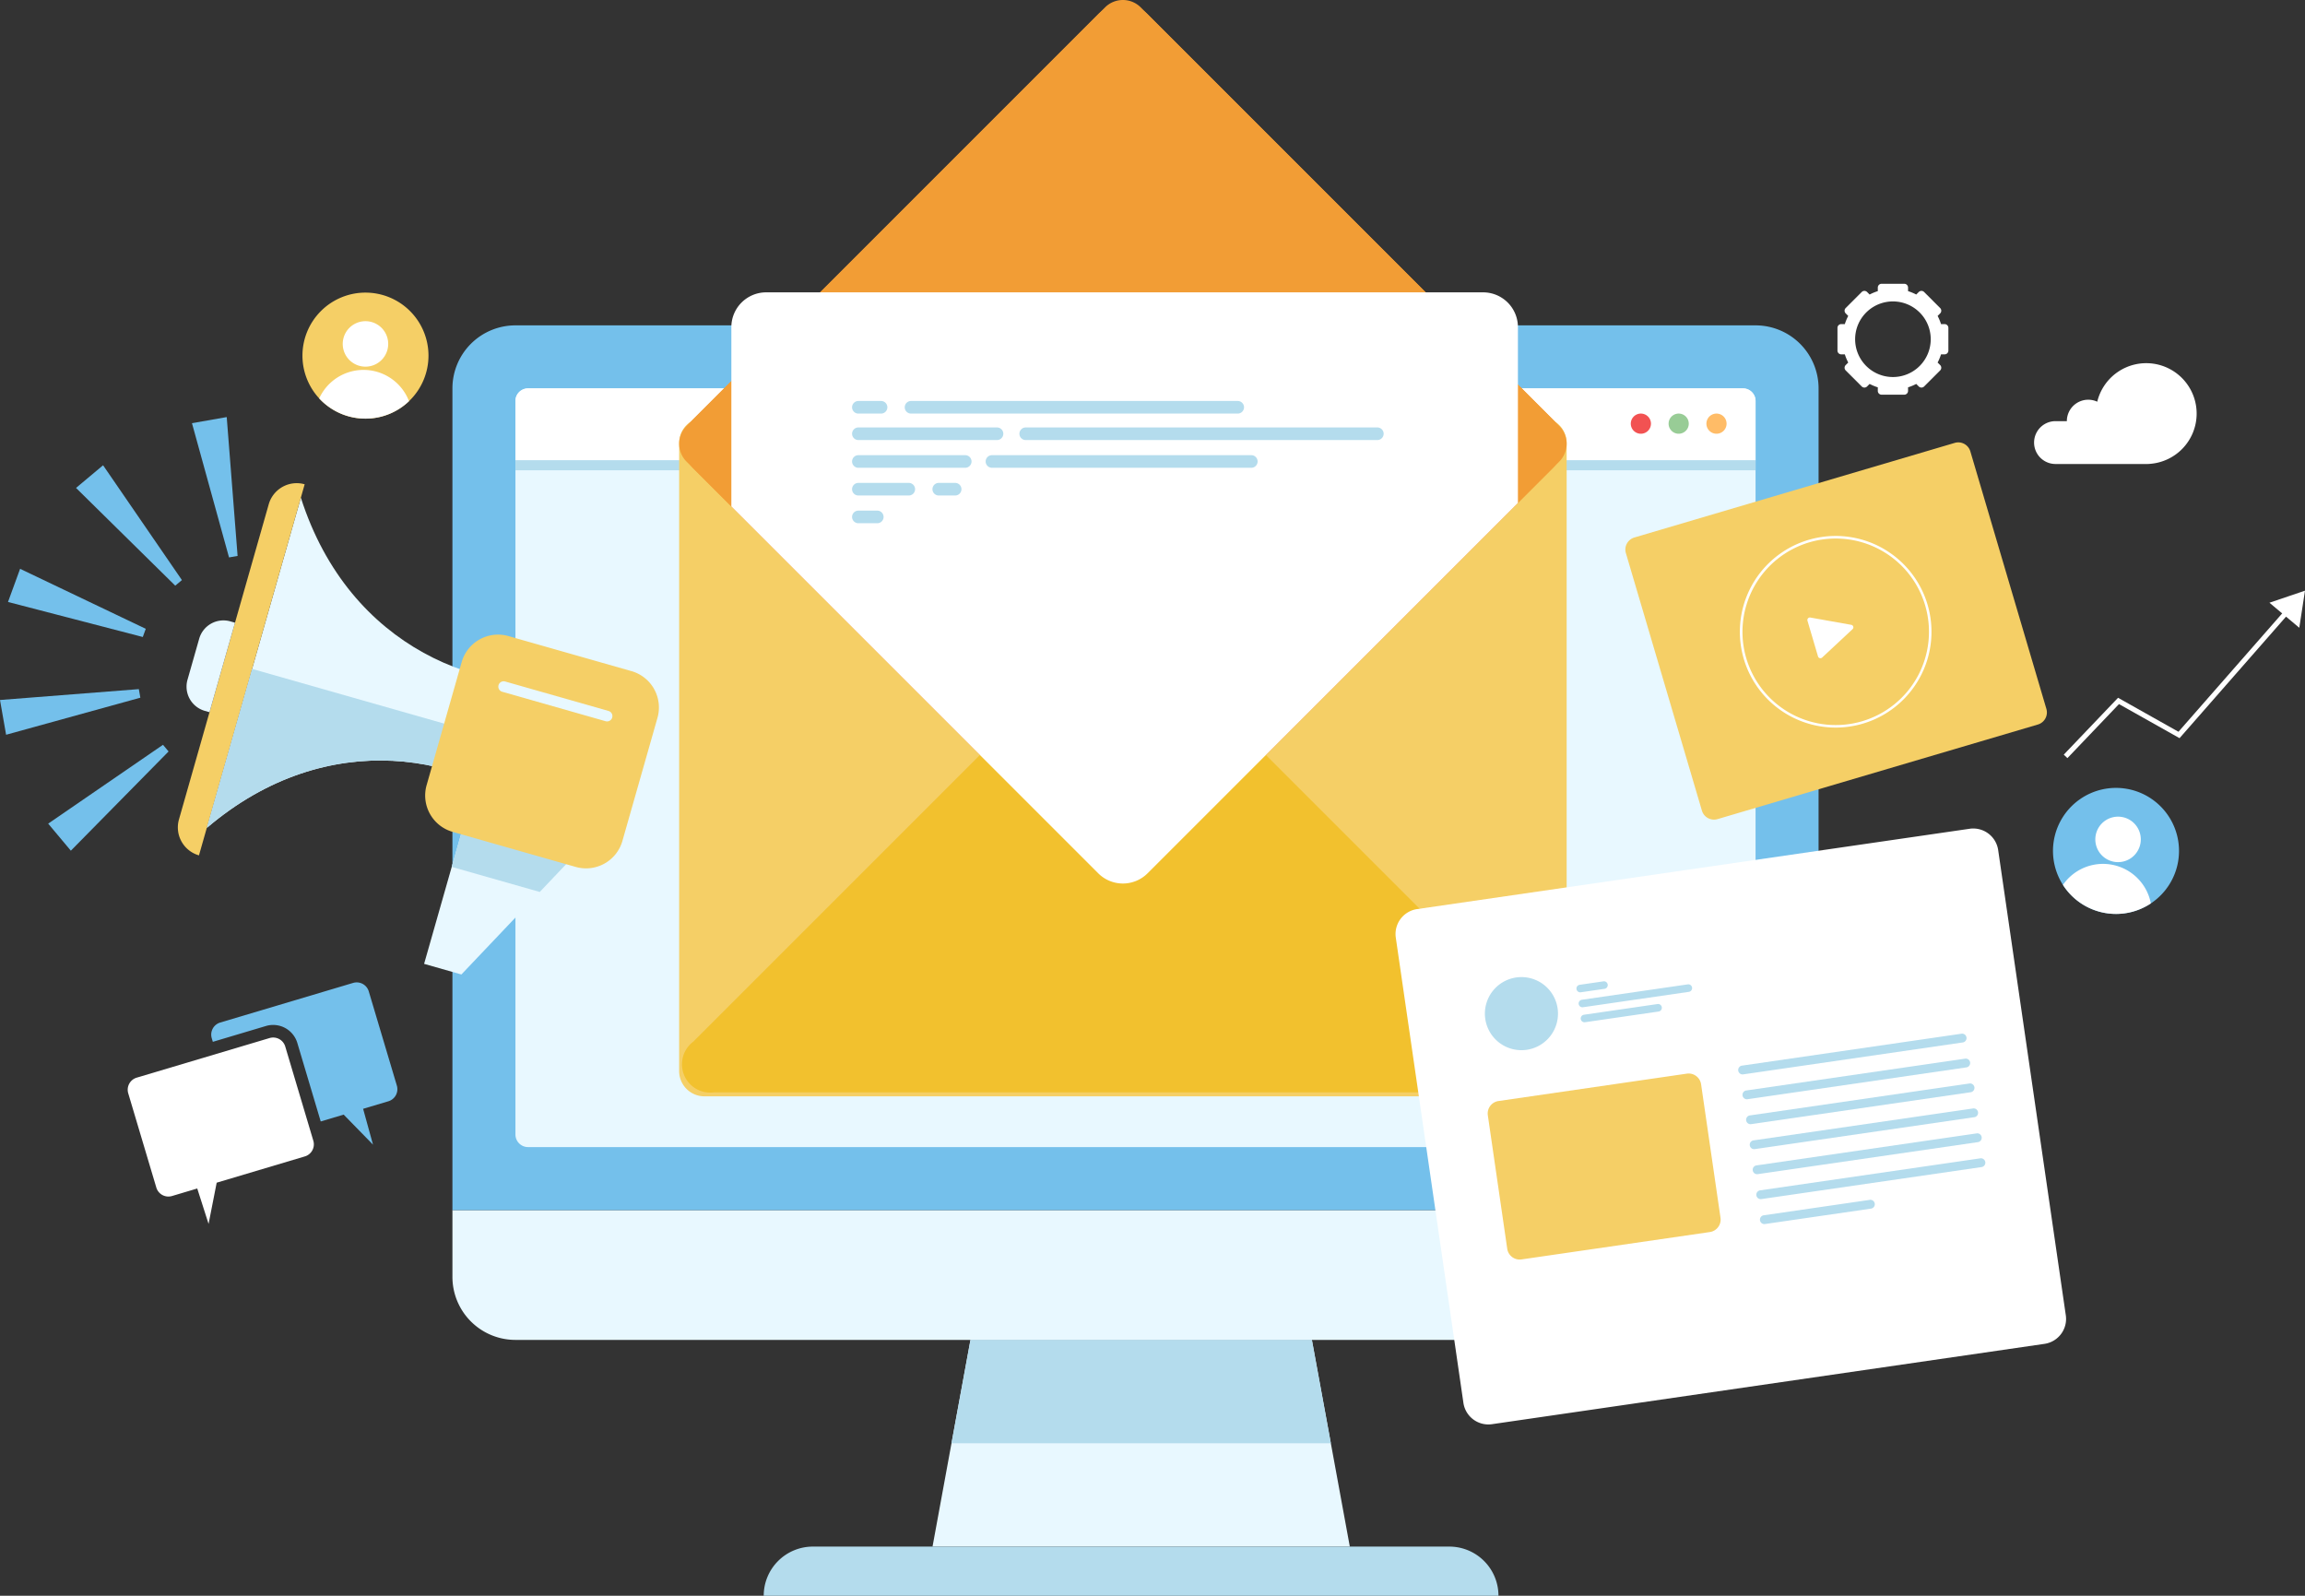 <?xml version="1.0" encoding="UTF-8"?>
<svg xmlns="http://www.w3.org/2000/svg" id="Group_66" data-name="Group 66" width="781.528" height="541.042" viewBox="0 0 781.528 541.042">
  <rect x="0" y="0" width="781.528" height="541.042" fill="#333333" stroke="none"/>
  <g id="Group_64" data-name="Group 64" transform="translate(0 0)">
    <path id="Path_540" data-name="Path 540" d="M358.991,960.165v22.647a21.365,21.365,0,0,0,21.365,21.365H800.827a21.366,21.366,0,0,0,21.365-21.365V960.165Z" transform="translate(-205.591 -549.879)" fill="#e8f8ff"></path>
    <path id="Path_541" data-name="Path 541" d="M822.192,279.53a21.366,21.366,0,0,0-21.365-21.365H380.355A21.366,21.366,0,0,0,358.99,279.53V558.136h463.2Z" transform="translate(-205.591 -147.849)" fill="#74c0eb"></path>
    <path id="Path_542" data-name="Path 542" d="M408.991,561.132V312.438a4.273,4.273,0,0,1,4.273-4.273H825.189a4.273,4.273,0,0,1,4.273,4.273V561.132a4.273,4.273,0,0,1-4.273,4.273H413.264a4.273,4.273,0,0,1-4.273-4.273" transform="translate(-234.226 -176.484)" fill="#e8f8ff"></path>
    <path id="Path_543" data-name="Path 543" d="M881.422,1133.244H739.94q6.431-35.04,12.862-70.079H868.56q6.432,35.039,12.862,70.079" transform="translate(-423.758 -608.866)" fill="#e8f8ff"></path>
    <path id="Path_544" data-name="Path 544" d="M838.446,1227.165H622.655a16.665,16.665,0,0,0-16.665,16.665H855.111a16.665,16.665,0,0,0-16.665-16.665" transform="translate(-347.046 -702.787)" fill="#b4dced"></path>
    <path id="Path_545" data-name="Path 545" d="M883.61,1098.2q-3.216-17.519-6.431-35.039H761.421q-3.216,17.519-6.431,35.039Z" transform="translate(-432.377 -608.866)" fill="#b4dced"></path>
    <path id="Path_546" data-name="Path 546" d="M825.188,308.165H413.263a4.273,4.273,0,0,0-4.273,4.273v20.083H829.462V312.438a4.273,4.273,0,0,0-4.273-4.273" transform="translate(-234.225 -176.484)" fill="#fff"></path>
    <path id="Path_547" data-name="Path 547" d="M1353.99,331.583a3.419,3.419,0,1,1,3.418,3.418,3.419,3.419,0,0,1-3.418-3.418" transform="translate(-775.418 -187.938)" fill="#ffbc67"></path>
    <path id="Path_548" data-name="Path 548" d="M1323.99,331.583a3.419,3.419,0,1,1,3.418,3.418,3.418,3.418,0,0,1-3.418-3.418" transform="translate(-758.238 -187.938)" fill="#98cc96"></path>
    <path id="Path_549" data-name="Path 549" d="M1293.99,331.583a3.419,3.419,0,1,1,3.418,3.418,3.419,3.419,0,0,1-3.418-3.418" transform="translate(-741.058 -187.938)" fill="#f25252"></path>
    <rect id="Rectangle_1061" data-name="Rectangle 1061" width="420.471" height="3.418" transform="translate(174.765 156.038)" fill="#b4dced"></rect>
    <path id="Path_550" data-name="Path 550" d="M831.254,561.5H547.43a8.571,8.571,0,0,1-8.546-8.546V339.936a8.571,8.571,0,0,1,8.546-8.546H831.254a8.571,8.571,0,0,1,8.546,8.546v213.02a8.571,8.571,0,0,1-8.546,8.546" transform="translate(-308.614 -189.785)" fill="#f5cf66"></path>
    <path id="Path_551" data-name="Path 551" d="M683.3,298.42,541.381,156.5a8.572,8.572,0,0,1,0-12.086L683.3,2.493a8.571,8.571,0,0,1,12.086,0l141.921,141.92a8.572,8.572,0,0,1,0,12.086L695.387,298.42a8.571,8.571,0,0,1-12.086,0" transform="translate(-308.617 -0.001)" fill="#f29d35"></path>
    <path id="Path_552" data-name="Path 552" d="M836.817,160.612,699.5,297.93a11.831,11.831,0,0,1-16.687,0L545.495,160.612a11.83,11.83,0,0,1,0-16.686L682.813,6.607a11.831,11.831,0,0,1,16.687,0L836.817,143.926a11.83,11.83,0,0,1,0,16.686" transform="translate(-310.429 -1.812)" fill="#f29d35"></path>
    <path id="Path_553" data-name="Path 553" d="M552.5,655.043H829.817a9.6,9.6,0,0,0,7-17.2L699.5,500.53a11.835,11.835,0,0,0-16.688,0L545.5,637.848a9.6,9.6,0,0,0,7,17.2" transform="translate(-310.432 -284.678)" fill="#f2c12e"></path>
    <path id="Path_554" data-name="Path 554" d="M847,243.773v59.6L721.408,428.966a11.83,11.83,0,0,1-16.686,0L580.308,304.552V243.773a11.8,11.8,0,0,1,11.8-11.8H835.2a11.8,11.8,0,0,1,11.8,11.8" transform="translate(-332.337 -132.849)" fill="#fff"></path>
    <path id="Path_560" data-name="Path 560" d="M685.818,322.438h-7.691a2.137,2.137,0,0,1,0-4.273h7.691a2.137,2.137,0,1,1,0,4.273" transform="translate(-387.134 -182.211)" fill="#b4dced"></path>
    <path id="Path_561" data-name="Path 561" d="M830.8,322.438H720.127a2.137,2.137,0,1,1,0-4.273H830.8a2.137,2.137,0,1,1,0,4.273" transform="translate(-411.187 -182.211)" fill="#b4dced"></path>
    <path id="Path_562" data-name="Path 562" d="M725.13,343.438h-47a2.137,2.137,0,0,1,0-4.273h47a2.137,2.137,0,1,1,0,4.273" transform="translate(-387.134 -194.237)" fill="#b4dced"></path>
    <path id="Path_563" data-name="Path 563" d="M930.346,343.438H811.127a2.137,2.137,0,1,1,0-4.273H930.346a2.137,2.137,0,0,1,0,4.273" transform="translate(-463.302 -194.237)" fill="#b4dced"></path>
    <path id="Path_564" data-name="Path 564" d="M714.448,365.438H678.126a2.137,2.137,0,0,1,0-4.273h36.321a2.137,2.137,0,0,1,0,4.273" transform="translate(-387.134 -206.836)" fill="#b4dced"></path>
    <path id="Path_565" data-name="Path 565" d="M872.152,365.438H784.126a2.137,2.137,0,0,1,0-4.273h88.026a2.137,2.137,0,0,1,0,4.273" transform="translate(-447.839 -206.836)" fill="#b4dced"></path>
    <path id="Path_566" data-name="Path 566" d="M695.219,387.438H678.126a2.137,2.137,0,0,1,0-4.273h17.092a2.137,2.137,0,1,1,0,4.273" transform="translate(-387.134 -219.436)" fill="#b4dced"></path>
    <path id="Path_567" data-name="Path 567" d="M747.681,387.438h-5.555a2.137,2.137,0,1,1,0-4.273h5.555a2.137,2.137,0,0,1,0,4.273" transform="translate(-423.786 -219.436)" fill="#b4dced"></path>
    <path id="Path_568" data-name="Path 568" d="M684.536,409.438h-6.41a2.137,2.137,0,0,1,0-4.273h6.41a2.137,2.137,0,1,1,0,4.273" transform="translate(-387.134 -232.035)" fill="#b4dced"></path>
    <path id="Path_569" data-name="Path 569" d="M53.058,471.683l-1.011,2.771-45.7-11.876,4.1-11.24Z" transform="translate(-3.634 -258.478)" fill="#74c0eb"></path>
    <path id="Path_570" data-name="Path 570" d="M96.229,408.1l-2.261,1.894L60.327,376.855l9.171-7.684Z" transform="translate(-34.549 -211.422)" fill="#74c0eb"></path>
    <path id="Path_571" data-name="Path 571" d="M167.792,378.013l-2.905.51-12.566-45.517,11.784-2.069Z" transform="translate(-87.233 -189.525)" fill="#74c0eb"></path>
    <path id="Path_572" data-name="Path 572" d="M77.16,590.973l1.894,2.261L45.918,626.875,38.235,617.7Z" transform="translate(-21.897 -338.446)" fill="#74c0eb"></path>
    <path id="Path_573" data-name="Path 573" d="M47.075,546.792l.51,2.905L2.069,562.264,0,550.479Z" transform="translate(0 -313.143)" fill="#74c0eb"></path>
    <path id="Path_574" data-name="Path 574" d="M349.157,695.512l-12.645-3.6L352,637.537l41.1,11.706Z" transform="translate(-192.718 -365.112)" fill="#e8f8ff"></path>
    <path id="Path_575" data-name="Path 575" d="M277.821,504.7c-24.8-22.609-72.489-32.995-113.75,2.185q15.948-55.985,31.9-111.971c16.528,51.642,62.533,67.945,95.523,61.8L277.821,504.7" transform="translate(-93.962 -226.165)" fill="#e8f8ff"></path>
    <path id="Path_576" data-name="Path 576" d="M148.276,509.571h0a9.861,9.861,0,0,1-6.782-12.185l30.437-106.85a9.861,9.861,0,0,1,12.185-6.782Z" transform="translate(-80.815 -219.556)" fill="#f5cf66"></path>
    <path id="Path_577" data-name="Path 577" d="M155.8,523.393l-1.581-.45a8.547,8.547,0,0,1-5.878-10.561l3.962-13.909a8.546,8.546,0,0,1,10.561-5.878l1.581.45Z" transform="translate(-84.766 -281.917)" fill="#e8f8ff"></path>
    <path id="Path_578" data-name="Path 578" d="M179.434,530.744l-15.363,53.93c41.26-35.18,88.951-24.794,113.75-2.185l6.249-21.939Z" transform="translate(-93.962 -303.953)" fill="#b4dced"></path>
    <path id="Path_579" data-name="Path 579" d="M358.429,659.033l29.848,8.5,17.371-18.292-41.1-11.707Z" transform="translate(-205.269 -365.112)" fill="#b4dced"></path>
    <path id="Path_580" data-name="Path 580" d="M365.578,504.034l41.728,11.887a12.82,12.82,0,0,1,8.817,15.841L404.237,573.49a12.82,12.82,0,0,1-15.841,8.817L346.668,570.42a12.819,12.819,0,0,1-8.817-15.841l11.887-41.729a12.819,12.819,0,0,1,15.841-8.816" transform="translate(-193.202 -288.374)" fill="#f5cf66"></path>
    <path id="Path_581" data-name="Path 581" d="M431.747,554.108l-35.09-10a1.808,1.808,0,0,1,.991-3.477l35.09,10a1.808,1.808,0,0,1-.991,3.478" transform="translate(-226.41 -309.577)" fill="#e8f8ff"></path>
    <path id="Path_582" data-name="Path 582" d="M1327.341,832.124l-187.328,27.235a8.547,8.547,0,0,1-9.687-7.228L1107.4,694.4a8.546,8.546,0,0,1,7.227-9.687l187.328-27.234a8.546,8.546,0,0,1,9.687,7.228l22.931,157.728a8.546,8.546,0,0,1-7.228,9.687" transform="translate(-634.145 -376.483)" fill="#fff"></path>
    <path id="Path_583" data-name="Path 583" d="M1255.769,905.548l-63.852,9.282a4.273,4.273,0,0,1-4.844-3.614l-6.578-45.247a4.273,4.273,0,0,1,3.614-4.843l63.852-9.283a4.273,4.273,0,0,1,4.843,3.614l6.579,45.247a4.274,4.274,0,0,1-3.614,4.844" transform="translate(-676.034 -487.818)" fill="#f5cf66"></path>
    <path id="Path_584" data-name="Path 584" d="M1455.617,823.12l-74.424,10.82a1.5,1.5,0,1,1-.43-2.96l74.424-10.82a1.5,1.5,0,0,1,.431,2.96" transform="translate(-790.018 -469.69)" fill="#b4dced"></path>
    <path id="Path_585" data-name="Path 585" d="M1458.494,842.912l-74.424,10.82a1.5,1.5,0,0,1-.43-2.96l74.423-10.82a1.5,1.5,0,0,1,.431,2.96" transform="translate(-791.666 -481.025)" fill="#b4dced"></path>
    <path id="Path_586" data-name="Path 586" d="M1461.372,862.7l-74.424,10.82a1.5,1.5,0,0,1-.43-2.96l74.424-10.82a1.5,1.5,0,1,1,.43,2.96" transform="translate(-793.314 -492.359)" fill="#b4dced"></path>
    <path id="Path_587" data-name="Path 587" d="M1464.249,882.5l-74.424,10.82a1.5,1.5,0,0,1-.43-2.96l74.424-10.82a1.5,1.5,0,1,1,.43,2.96" transform="translate(-794.962 -503.694)" fill="#b4dced"></path>
    <path id="Path_588" data-name="Path 588" d="M1467.126,902.288l-74.423,10.82a1.5,1.5,0,1,1-.43-2.96l74.424-10.82a1.5,1.5,0,1,1,.43,2.96" transform="translate(-796.609 -515.029)" fill="#b4dced"></path>
    <path id="Path_589" data-name="Path 589" d="M1470,922.08,1395.58,932.9a1.5,1.5,0,1,1-.431-2.96l74.424-10.82a1.5,1.5,0,1,1,.43,2.96" transform="translate(-798.257 -526.364)" fill="#b4dced"></path>
    <path id="Path_590" data-name="Path 590" d="M1434.4,954.964l-35.944,5.226a1.5,1.5,0,1,1-.431-2.96L1433.97,952a1.5,1.5,0,0,1,.431,2.96" transform="translate(-799.905 -545.196)" fill="#b4dced"></path>
    <path id="Path_591" data-name="Path 591" d="M1178.352,789.46a12.392,12.392,0,1,1,14.046,10.48,12.393,12.393,0,0,1-14.046-10.48" transform="translate(-674.758 -443.999)" fill="#b4dced"></path>
    <path id="Path_592" data-name="Path 592" d="M1260.346,781.189l-8.034,1.168a1.282,1.282,0,0,1-.37-2.537l8.035-1.168a1.282,1.282,0,1,1,.368,2.537" transform="translate(-716.349 -445.92)" fill="#b4dced"></path>
    <path id="Path_593" data-name="Path 593" d="M1280.713,799.186l-24.948,3.627a1.282,1.282,0,1,1-.369-2.537l24.949-3.627a1.282,1.282,0,0,1,.368,2.537" transform="translate(-718.326 -456.227)" fill="#b4dced"></path>
    <path id="Path_594" data-name="Path 594" d="M1289.981,783.569l-35.944,5.226a1.282,1.282,0,0,1-.369-2.537l35.944-5.225a1.282,1.282,0,0,1,.369,2.537" transform="translate(-717.337 -447.283)" fill="#b4dced"></path>
    <path id="Path_595" data-name="Path 595" d="M1429.546,446.676l-108.6,32.07a4.274,4.274,0,0,1-5.309-2.888l-25.776-87.29a4.273,4.273,0,0,1,2.888-5.309l108.6-32.07a4.273,4.273,0,0,1,5.308,2.888l25.777,87.29a4.273,4.273,0,0,1-2.888,5.309" transform="translate(-738.592 -201.023)" fill="#f5cf66"></path>
    <path id="Path_596" data-name="Path 596" d="M1413.072,490.253a32.486,32.486,0,1,1,9.183-1.333,32.534,32.534,0,0,1-9.183,1.333m-30.341-23.524a31.621,31.621,0,1,0,21.371-39.281,31.656,31.656,0,0,0-21.371,39.281" transform="translate(-790.645 -243.563)" fill="#fff"></path>
    <path id="Path_597" data-name="Path 597" d="M1435.1,489.971l13.888,2.477a.854.854,0,0,1,.433,1.466l-10.314,9.624a.855.855,0,0,1-1.4-.383l-3.573-12.1a.854.854,0,0,1,.969-1.083" transform="translate(-821.297 -280.594)" fill="#fff"></path>
    <path id="Path_598" data-name="Path 598" d="M239.99,253.53A21.365,21.365,0,1,1,261.355,274.9,21.366,21.366,0,0,1,239.99,253.53" transform="translate(-137.44 -132.959)" fill="#f5cf66"></path>
    <path id="Path_599" data-name="Path 599" d="M271.949,262.555a7.709,7.709,0,1,1,7.709,7.709,7.709,7.709,0,0,1-7.709-7.709" transform="translate(-155.743 -145.948)" fill="#fff"></path>
    <path id="Path_600" data-name="Path 600" d="M268.969,310.025a21.294,21.294,0,0,0,14.762-5.92,16.518,16.518,0,0,0-30.447-.94,21.306,21.306,0,0,0,15.685,6.86" transform="translate(-145.054 -168.088)" fill="#fff"></path>
    <path id="Path_601" data-name="Path 601" d="M1629.319,642.771a21.365,21.365,0,1,1,17.277,24.788,21.365,21.365,0,0,1-17.277-24.788" transform="translate(-932.905 -358.022)" fill="#74c0eb"></path>
    <path id="Path_602" data-name="Path 602" d="M1662.7,654.342a7.709,7.709,0,1,1,6.234,8.944,7.709,7.709,0,0,1-6.234-8.944" transform="translate(-952.144 -371.097)" fill="#fff"></path>
    <path id="Path_603" data-name="Path 603" d="M1651.124,702.088a21.293,21.293,0,0,0,15.573-3.234,16.517,16.517,0,0,0-29.808-6.276,21.306,21.306,0,0,0,14.235,9.51" transform="translate(-937.433 -392.551)" fill="#fff"></path>
    <path id="Path_604" data-name="Path 604" d="M1638.78,530.132l-1.236-1.18,18.406-19.282,20.484,11.523,38.855-44.345,1.286,1.126L1676.8,523.363l-20.536-11.552Z" transform="translate(-937.808 -273.087)" fill="#fff"></path>
    <path id="Path_605" data-name="Path 605" d="M1812.8,468.677l-1.933,12.578-10.119-8.491Z" transform="translate(-1031.276 -268.408)" fill="#fff"></path>
    <path id="Path_606" data-name="Path 606" d="M215.7,779.669,170.651,793.1a4.272,4.272,0,0,0-2.874,5.315l.366,1.229,18.018-5.371a8.556,8.556,0,0,1,10.631,5.749l7.934,26.618,7.78-2.319,9.948,10.189L219.1,822.352l8.563-2.552a4.273,4.273,0,0,0,2.875-5.316l-9.52-31.941a4.273,4.273,0,0,0-5.316-2.874" transform="translate(-95.982 -446.407)" fill="#74c0eb"></path>
    <path id="Path_607" data-name="Path 607" d="M104.387,836.845l45.046-13.426a4.273,4.273,0,0,1,5.316,2.875l9.52,31.941a4.274,4.274,0,0,1-2.875,5.316L131.5,872.46l-2.747,13.973-3.842-12.008-8.562,2.552a4.273,4.273,0,0,1-5.316-2.875l-9.52-31.941a4.273,4.273,0,0,1,2.875-5.316" transform="translate(-58.033 -471.463)" fill="#fff"></path>
    <path id="Path_608" data-name="Path 608" d="M1494.312,238.84H1493.1a16.928,16.928,0,0,0-1.154-2.775l.86-.859a1.283,1.283,0,0,0,0-1.813l-5.439-5.439a1.281,1.281,0,0,0-1.813,0l-.86.86a16.893,16.893,0,0,0-2.775-1.154v-1.211a1.282,1.282,0,0,0-1.282-1.282h-7.692a1.281,1.281,0,0,0-1.282,1.282v1.211a16.969,16.969,0,0,0-2.775,1.154l-.86-.86a1.281,1.281,0,0,0-1.813,0l-5.439,5.439a1.283,1.283,0,0,0,0,1.813l.86.859a16.974,16.974,0,0,0-1.155,2.775h-1.211a1.282,1.282,0,0,0-1.282,1.282v7.692a1.282,1.282,0,0,0,1.282,1.282h1.211a16.966,16.966,0,0,0,1.155,2.775l-.86.86a1.283,1.283,0,0,0,0,1.813l5.439,5.438a1.281,1.281,0,0,0,1.813,0l.86-.859a17.021,17.021,0,0,0,2.775,1.154v1.211a1.281,1.281,0,0,0,1.282,1.282h7.692a1.282,1.282,0,0,0,1.282-1.282v-1.211a16.944,16.944,0,0,0,2.775-1.154l.86.859a1.281,1.281,0,0,0,1.813,0l5.439-5.438a1.283,1.283,0,0,0,0-1.813l-.86-.86a16.921,16.921,0,0,0,1.154-2.775h1.211a1.282,1.282,0,0,0,1.282-1.282v-7.692a1.282,1.282,0,0,0-1.282-1.282m-8.455,14.192h0a12.818,12.818,0,0,1-18.127,0h0a12.819,12.819,0,0,1,0-18.129h0a12.819,12.819,0,0,1,18.128,0v0a12.82,12.82,0,0,1,0,18.127Z" transform="translate(-834.979 -128.951)" fill="#fff"></path>
    <path id="Path_609" data-name="Path 609" d="M1653.271,322.3a17.09,17.09,0,1,0-17.862-21.067,7.252,7.252,0,0,0-10.309,6.589h-3.846a7.264,7.264,0,1,0,0,14.528h31.194c.142,0,.281-.013.421-.021l.062,0c.113-.007.227-.013.34-.026" transform="translate(-924.319 -165.03)" fill="#fff"></path>
  </g>
</svg>
